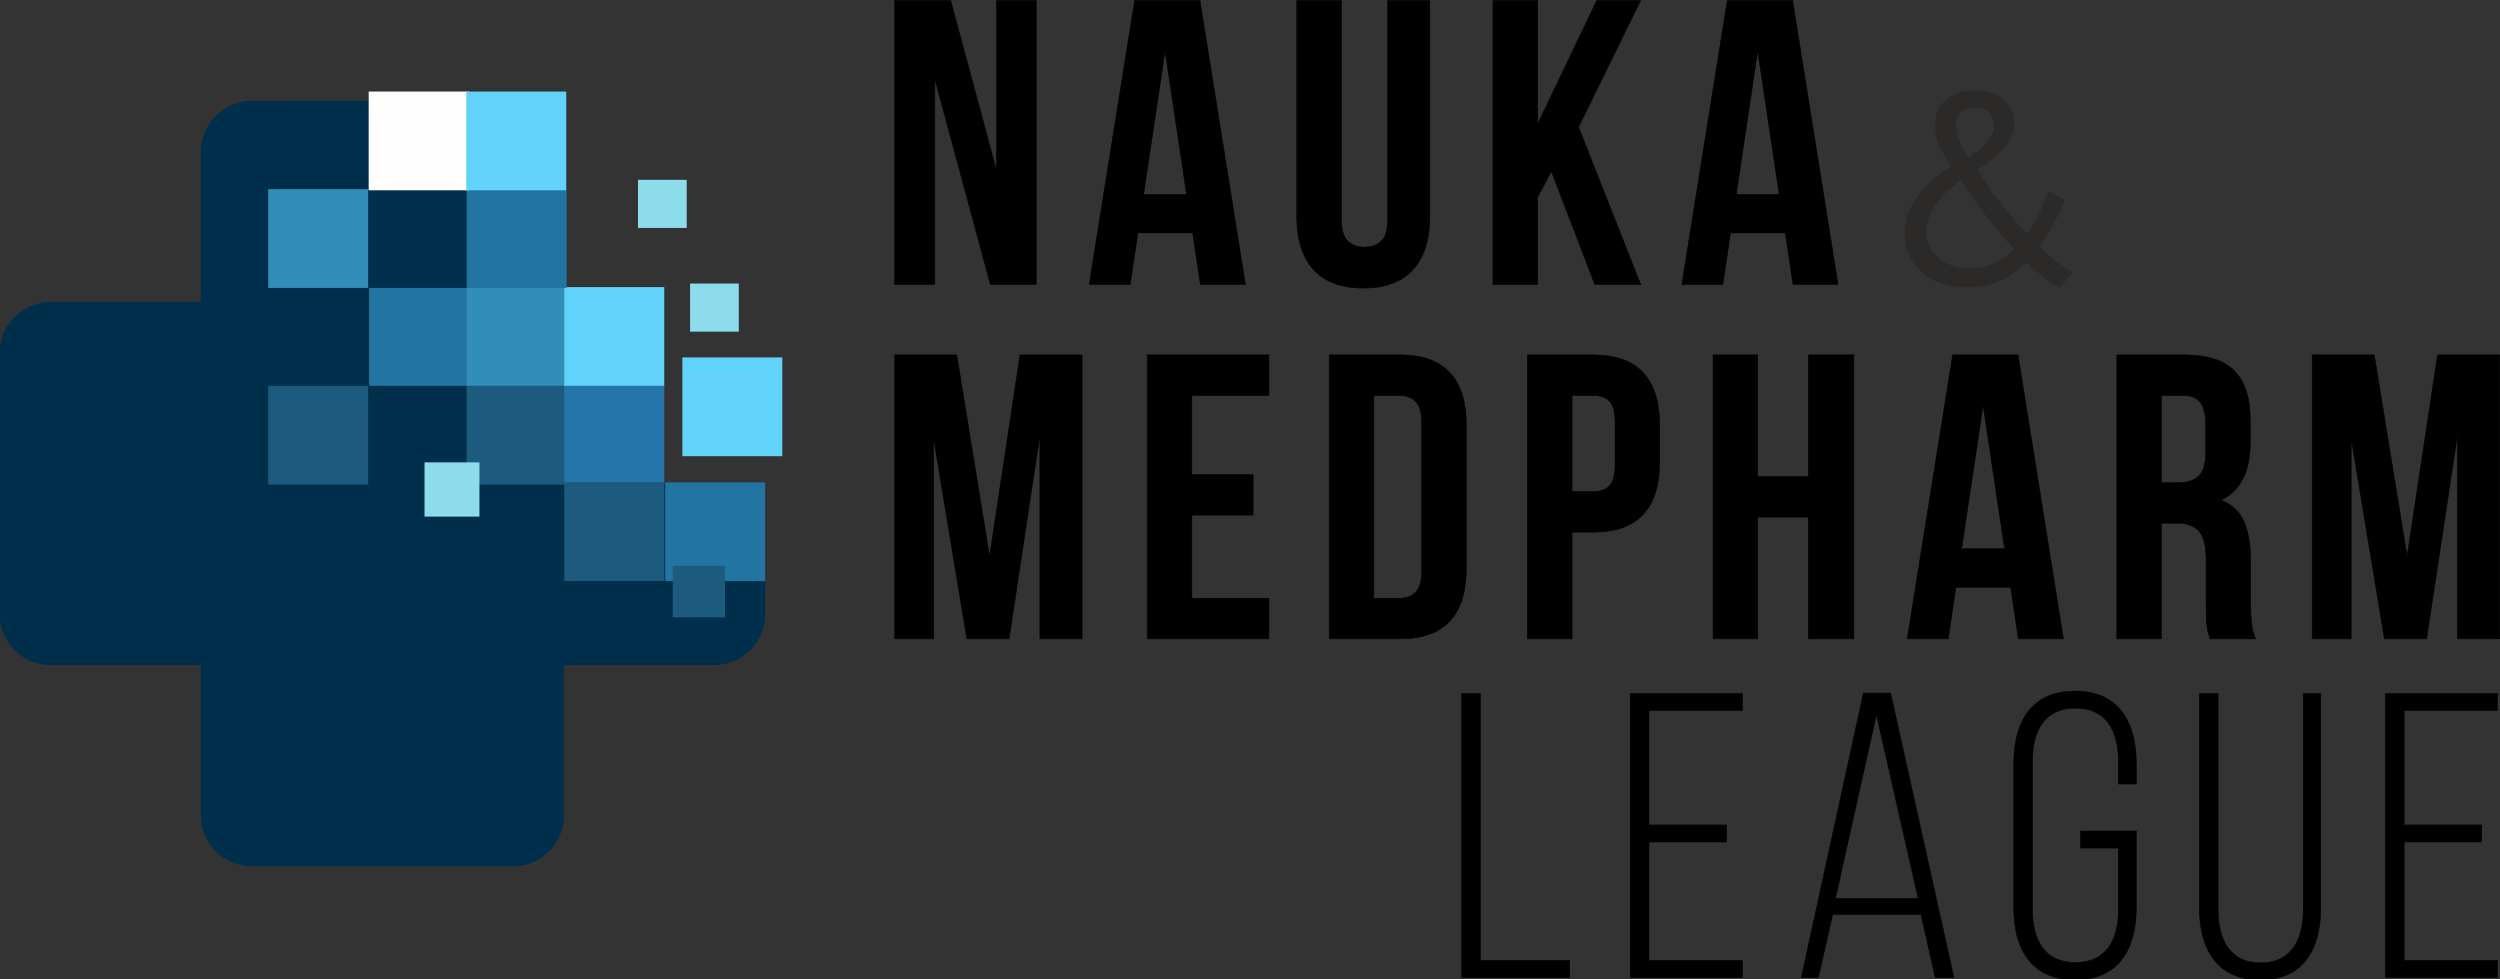 <?xml version="1.0" encoding="UTF-8"?>
<!DOCTYPE svg PUBLIC "-//W3C//DTD SVG 1.1//EN" "http://www.w3.org/Graphics/SVG/1.1/DTD/svg11.dtd">
<!-- Creator: CorelDRAW 2019 (64-Bit) -->
<svg xmlns="http://www.w3.org/2000/svg" xml:space="preserve" width="322.992mm" height="126.541mm" version="1.1" style="shape-rendering:geometricPrecision; text-rendering:geometricPrecision; image-rendering:optimizeQuality; fill-rule:evenodd; clip-rule:evenodd"
viewBox="0 0 32299.2 12654.1"
 xmlns:xlink="http://www.w3.org/1999/xlink"
 xmlns:xodm="http://www.corel.com/coreldraw/odm/2003">
 <rect x="0" y="0" width="32299.2" height="12654.1" fill="#333333" stroke="none"/>
 <defs>
  <style type="text/css">
   <![CDATA[
    .str0 {stroke:black;stroke-width:7.62;stroke-miterlimit:22.926}
    .fil6 {fill:none}
    .fil0 {fill:#002F4C}
    .fil1 {fill:#1C5A7E}
    .fil4 {fill:#2274A1}
    .fil2 {fill:#2575AA}
    .fil5 {fill:#328DB7}
    .fil3 {fill:#61D3FA}
    .fil8 {fill:#8CDCEC}
    .fil7 {fill:#FFFDFE}
    .fil10 {fill:#2B2A29;fill-rule:nonzero}
    .fil9 {fill:black;fill-rule:nonzero}
   ]]>
  </style>
 </defs>
 <g id="Слой_x0020_1">
  <g id="_2039495040">
   <g>
    <path class="fil0" d="M-4.8 7935.88l0 -3377c0,-361.63 295.84,-657.47 657.47,-657.47l1941.87 0 0 -1941.83c0,-361.63 295.84,-656.78 657.47,-657.47l2939.38 -5.71 806.78 2803.62 937.82 2131.36 1949.79 0 0 1704.5c0,361.58 -295.89,657.47 -657.47,657.47l-1941.83 0 0 1941.87c0,361.63 -295.84,657.47 -657.47,657.47l-3377 0c-361.63,0 -657.47,-295.84 -657.47,-657.47l0 -1941.87 -1941.87 0c-361.63,0 -657.47,-295.84 -657.47,-657.47z"/>
    <polygon class="fil1" points="3464.94,4984.8 4756.76,4984.8 4756.76,6260.54 3464.94,6260.54 "/>
    <polygon class="fil0" points="4768.82,4984.8 6060.64,4984.8 6060.64,6260.54 4768.82,6260.54 "/>
    <polygon class="fil1" points="6029.44,4984.8 7321.27,4984.8 7321.27,6260.54 6029.44,6260.54 "/>
    <polygon class="fil2" points="7290.07,4984.8 8581.9,4984.8 8581.9,6260.54 7290.07,6260.54 "/>
    <polygon class="fil3" points="8815.53,4617.89 10107.36,4617.89 10107.36,5893.63 8815.53,5893.63 "/>
    <polygon class="fil4" points="4768.8,3709.22 6060.62,3709.22 6060.62,4984.95 4768.8,4984.95 "/>
    <polygon class="fil5" points="6029.43,3709.22 7321.25,3709.22 7321.25,4984.95 6029.43,4984.95 "/>
    <polygon class="fil3" points="7290.06,3709.22 8581.88,3709.22 8581.88,4984.95 7290.06,4984.95 "/>
    <polygon class="fil1" points="7290.07,6231.36 8581.89,6231.36 8581.89,7507.09 7290.07,7507.09 "/>
    <polygon class="fil4" points="8593.95,6231.36 9885.77,6231.36 9885.77,7507.09 8593.95,7507.09 "/>
    <polygon class="fil5" points="3464.94,2444.27 4756.76,2444.27 4756.76,3720 3464.94,3720 "/>
    <polygon class="fil0" points="4768.82,2444.27 6060.64,2444.27 6060.64,3720 4768.82,3720 "/>
    <polygon class="fil4" points="6029.44,2444.27 7321.27,2444.27 7321.27,3720 6029.44,3720 "/>
    <polygon class="fil6" points="8637.21,2444.27 9929.03,2444.27 9929.03,3720 8637.21,3720 "/>
    <polygon class="fil7" points="4763.09,1182.82 6054.91,1182.82 6054.91,2458.56 4763.09,2458.56 "/>
    <polygon class="fil3" points="6023.72,1182.82 7315.54,1182.82 7315.54,2458.56 6023.72,2458.56 "/>
    <polygon class="fil6" points="7327.6,1182.82 8619.42,1182.82 8619.42,2458.56 7327.6,2458.56 "/>
    <polygon class="fil6" points="8631.48,1182.82 9923.3,1182.82 9923.3,2458.56 8631.48,2458.56 "/>
    <polygon class="fil6" points="9935.36,1182.82 11227.19,1182.82 11227.19,2458.56 9935.36,2458.56 "/>
    <polygon class="fil8" points="8242.65,2323.43 8872.04,2323.43 8872.04,2944.99 8242.65,2944.99 "/>
    <polygon class="fil8" points="5484.7,5973.74 6194.25,5973.74 6194.25,6674.45 5484.7,6674.45 "/>
    <polygon class="fil1" points="9366.67,7976.02 8691.47,7976.02 8691.47,7309.22 9366.67,7309.22 "/>
    <polygon class="fil8" points="8915.47,3663.34 9544.87,3663.34 9544.87,4284.91 8915.47,4284.91 "/>
   </g>
   <path class="fil9 str0" d="M20278.96 12628.69l0 -220.14 -1153.1 0 0 -3448.81 -241.11 0 0 3668.95 1394.21 0zm1025.21 -1970.75l0 -1478.06 1205.51 0 0 -220.14 -1446.62 0 0 3668.95 1446.62 0 0 -220.14 -1205.51 0 0 -1530.47 1001.1 0 0 -220.14 -1001.1 0zm3514.85 1158.34l183.45 812.41 241.1 0 -817.65 -3674.19 -351.17 0 -801.93 3674.19 220.14 0 183.45 -812.41 1142.61 0zm-576.55 -2583.99l539.86 2374.33 -1069.23 0 529.37 -2374.33zm2566.17 -304c-560.83,0 -791.45,398.34 -791.45,927.72l0 1876.41c0,529.37 230.62,927.72 791.45,927.72 560.82,0 791.44,-398.35 791.44,-927.72l0 -995.86 -718.07 0 0 220.14 487.45 0 0 791.44c0,393.1 -152,686.62 -555.58,686.62 -403.59,0 -555.59,-293.52 -555.59,-686.62l0 -1907.85c0,-393.11 152,-691.86 555.59,-691.86 403.58,0 555.58,298.75 555.58,691.86l0 288.27 230.62 0 0 -272.55c0,-529.38 -230.62,-927.72 -791.44,-927.72zm1848.09 31.45l-241.1 0 0 2772.68c0,524.13 225.38,927.72 786.21,927.72 560.82,0 780.96,-403.59 780.96,-927.72l0 -2772.68 -225.38 0 0 2783.16c0,393.1 -146.76,697.1 -550.34,697.1 -403.59,0 -550.35,-304 -550.35,-697.1l0 -2783.16zm2403.69 1698.2l0 -1478.06 1205.51 0 0 -220.14 -1446.62 0 0 3668.95 1446.62 0 0 -220.14 -1205.51 0 0 -1530.47 1001.1 0 0 -220.14 -1001.1 0z"/>
   <path class="fil10" d="M24608.25 3015.51c0,-93.78 16.41,-183.46 49.24,-269.04 32.82,-85.57 77.37,-164.7 133.64,-237.38 56.26,-72.68 120.15,-139.5 191.66,-200.46 71.51,-60.96 145.95,-114.88 223.32,-161.77 -56.27,-84.4 -104.92,-168.81 -145.95,-253.21 -41.03,-84.4 -61.54,-175.84 -61.54,-274.31 0,-56.27 9.38,-111.37 28.13,-165.29 18.76,-53.92 48.65,-101.99 89.68,-144.19 41.03,-42.2 93.78,-76.2 158.26,-101.99 64.47,-25.79 142.43,-38.68 233.86,-38.68 96.13,0 177.02,12.31 242.66,36.92 65.65,24.62 118.4,56.86 158.26,96.72 39.86,39.85 68.58,84.4 86.16,133.64 17.58,49.23 26.38,99.64 26.38,151.22 0,98.47 -38.1,199.87 -114.3,304.2 -76.2,104.33 -196.35,204.56 -360.47,300.69 37.51,67.99 81.47,137.74 131.88,209.25 50.41,71.51 103.74,142.43 160.01,212.76 56.27,70.34 113.71,140.09 172.33,209.25 58.61,69.17 117.22,133.06 175.84,191.67 25.79,-28.14 51.58,-63.89 77.37,-107.26 25.78,-43.38 50.99,-89.1 75.61,-137.16 24.61,-48.06 46.89,-97.88 66.82,-149.46 19.92,-51.58 38.09,-100.82 54.51,-147.71l218.04 101.99c-14.07,39.86 -34,87.33 -59.79,142.43 -25.79,55.1 -54.51,111.36 -86.16,168.81 -31.65,57.44 -63.89,112.53 -96.71,165.28 -32.83,52.76 -63.3,96.72 -91.44,131.88 49.24,46.9 93.78,87.34 133.64,121.33 39.86,34 76.78,63.31 110.78,87.92 33.99,24.62 66.82,46.9 98.47,66.82 31.65,19.93 63.89,39.27 96.71,58.03l-175.84 196.94c-124.26,-60.96 -266.1,-169.98 -425.53,-327.06 -42.2,42.2 -88.51,82.64 -138.91,121.33 -50.41,38.68 -107.27,73.27 -170.57,103.74 -63.3,30.48 -133.05,55.1 -209.25,73.86 -76.2,18.75 -160.01,28.13 -251.45,28.13 -110.19,0 -213.94,-15.24 -311.24,-45.72 -97.3,-30.48 -182.28,-75.61 -254.97,-135.39 -72.68,-59.79 -130.7,-133.06 -174.08,-219.8 -43.37,-86.75 -65.06,-186.39 -65.06,-298.93zm1410.24 196.94c-67.99,-67.99 -134.81,-141.85 -200.46,-221.56 -65.65,-79.71 -128.36,-159.43 -188.15,-239.14 -59.78,-79.72 -114.88,-156.5 -165.29,-230.35 -50.4,-73.85 -93.19,-138.92 -128.36,-195.18 -63.3,46.89 -121.92,94.95 -175.84,144.18 -53.92,49.24 -101.4,101.41 -142.43,156.5 -41.03,55.1 -72.68,114.3 -94.95,177.6 -22.28,63.3 -33.41,131.29 -33.41,203.97 0,72.69 15.24,137.75 45.71,195.19 30.48,57.44 72.1,105.5 124.85,144.19 52.75,38.68 113.12,68.57 181.12,89.67 67.99,21.11 139.5,31.66 214.52,31.66 58.61,0 115.47,-7.62 170.57,-22.86 55.09,-15.24 107.26,-34.59 156.49,-58.03 49.24,-23.45 94.37,-50.41 135.4,-80.89 41.03,-30.48 74.44,-62.13 100.23,-94.95zm-745.56 -1593.11c0,70.33 14.65,140.08 43.96,209.25 29.3,69.16 67.4,137.74 114.29,205.73 124.26,-79.71 210.43,-152.39 258.49,-218.04 48.06,-65.65 72.09,-123.09 72.09,-172.32 0,-75.03 -18.17,-135.99 -54.51,-182.88 -36.34,-46.89 -99.05,-70.33 -188.15,-70.33 -84.4,0 -146.53,21.1 -186.39,63.3 -39.85,42.2 -59.78,97.3 -59.78,165.29z"/>
   <path class="fil9 str0" d="M12077.47 1017.58l0 2657.37 -518.9 0 0 -3668.95 723.31 0 592.27 2196.13 0 -2196.13 513.66 0 0 3668.95 -592.28 0 -718.06 -2657.37zm4012.78 2657.37l-581.79 0 -99.59 -665.65 -707.58 0 -99.59 665.65 -529.38 0 587.04 -3668.95 843.86 0 587.03 3668.95zm-1315.58 -1163.58l555.58 0 -277.79 -1855.44 -277.79 1855.44zm2555.68 -2505.37l0 2830.33c0,132.78 27.08,225.38 81.24,277.79 54.16,52.42 126.66,78.62 217.51,78.62 90.85,0 163.36,-26.2 217.52,-78.62 54.16,-52.41 81.24,-145.01 81.24,-277.79l0 -2830.33 545.1 0 0 2793.64c0,297.01 -72.5,525.01 -217.51,684 -145.01,158.99 -359.04,238.48 -642.07,238.48 -283.03,0 -497.06,-79.49 -642.07,-238.48 -145.01,-158.99 -217.51,-386.99 -217.51,-684l0 -2793.64 576.55 0zm2712.92 2206.61l-178.21 335.45 0 1126.89 -576.55 0 0 -3668.95 576.55 0 0 1598.61 765.24 -1598.61 566.07 0 -801.93 1635.3 801.93 2033.65 -592.27 0 -560.83 -1462.34zm3703.54 1462.34l-581.79 0 -99.59 -665.65 -707.58 0 -99.59 665.65 -529.38 0 587.04 -3668.95 843.86 0 587.03 3668.95zm-1315.58 -1163.58l555.58 0 -277.79 -1855.44 -277.79 1855.44zm-9646.18 4678.43l393.1 -2604.95 801.93 0 0 3668.95 -545.1 0 0 -2631.16 -398.34 2631.16 -545.1 0 -429.8 -2594.47 0 2594.47 -503.17 0 0 -3668.95 801.93 0 424.55 2604.95zm2613.34 -1058.75l791.45 0 0 524.14 -791.45 0 0 1074.47 995.86 0 0 524.14 -1572.41 0 0 -3668.95 1572.41 0 0 524.13 -995.86 0 0 1022.07zm1774.72 -1546.2l912 0c290.02,0 505.79,76.87 647.31,230.62 141.52,153.74 212.27,379.12 212.27,676.13l0 1855.44c0,297.02 -70.75,522.39 -212.27,676.14 -141.52,153.75 -357.29,230.62 -647.31,230.62l-912 0 0 -3668.95zm576.55 524.13l0 2620.68 324.97 0c90.85,0 162.48,-26.2 214.89,-78.62 52.42,-52.41 78.62,-145.01 78.62,-277.79l0 -1907.85c0,-132.78 -26.2,-225.38 -78.62,-277.8 -52.41,-52.41 -124.04,-78.62 -214.89,-78.62l-324.97 0zm2833.47 -524.13c290.03,0 505.8,76.87 647.31,230.62 141.52,153.74 212.28,379.12 212.28,676.13l0 476.97c0,297.01 -70.76,522.39 -212.28,676.13 -141.51,153.75 -357.28,230.62 -647.31,230.62l-272.55 0 0 1378.48 -576.55 0 0 -3668.95 849.1 0zm-272.55 524.13l0 1242.21 272.55 0c90.85,0 160.74,-24.46 209.66,-73.38 48.92,-48.92 73.38,-139.77 73.38,-272.55l0 -550.35c0,-132.78 -24.46,-223.63 -73.38,-272.55 -48.92,-48.92 -118.81,-73.38 -209.66,-73.38l-272.55 0zm2398.44 3144.82l-576.55 0 0 -3668.95 576.55 0 0 1572.41 655.17 0 0 -1572.41 587.04 0 0 3668.95 -587.04 0 0 -1572.41 -655.17 0 0 1572.41zm3949.89 0l-581.79 0 -99.59 -665.65 -707.58 0 -99.59 665.65 -529.38 0 587.04 -3668.95 843.86 0 587.03 3668.95zm-1315.58 -1163.58l555.58 0 -277.79 -1855.44 -277.79 1855.44zm3210.85 1163.58c-6.99,-24.46 -13.98,-47.17 -20.97,-68.14 -6.99,-20.96 -13.1,-47.17 -18.34,-78.62 -5.24,-31.45 -8.74,-71.63 -10.49,-120.55 -1.74,-48.92 -2.62,-110.07 -2.62,-183.45l0 -576.55c0,-171.21 -29.7,-291.77 -89.1,-361.65 -59.4,-69.89 -155.49,-104.83 -288.27,-104.83l-199.18 0 0 1493.79 -576.55 0 0 -3668.95 870.07 0c300.5,0 518.02,69.88 652.55,209.65 134.53,139.77 201.79,351.17 201.79,634.21l0 288.27c0,377.38 -125.79,625.47 -377.38,744.27 146.76,59.41 247.22,156.37 301.38,290.9 54.16,134.53 81.24,297.88 81.24,490.07l0 566.06c0,90.85 3.5,170.35 10.49,238.49 6.98,68.13 24.46,137.15 52.41,207.03l-587.03 0zm-628.97 -3144.82l0 1126.9 225.38 0c108.32,0 193.06,-27.96 254.21,-83.87 61.15,-55.9 91.72,-157.24 91.72,-303.99l0 -361.66c0,-132.78 -23.58,-228.87 -70.76,-288.27 -47.17,-59.4 -121.42,-89.11 -222.75,-89.11l-277.8 0zm3174.17 2080.82l393.1 -2604.95 801.93 0 0 3668.95 -545.1 0 0 -2631.16 -398.34 2631.16 -545.1 0 -429.8 -2594.47 0 2594.47 -503.17 0 0 -3668.95 801.93 0 424.55 2604.95z"/>
  </g>
 </g>
</svg>
